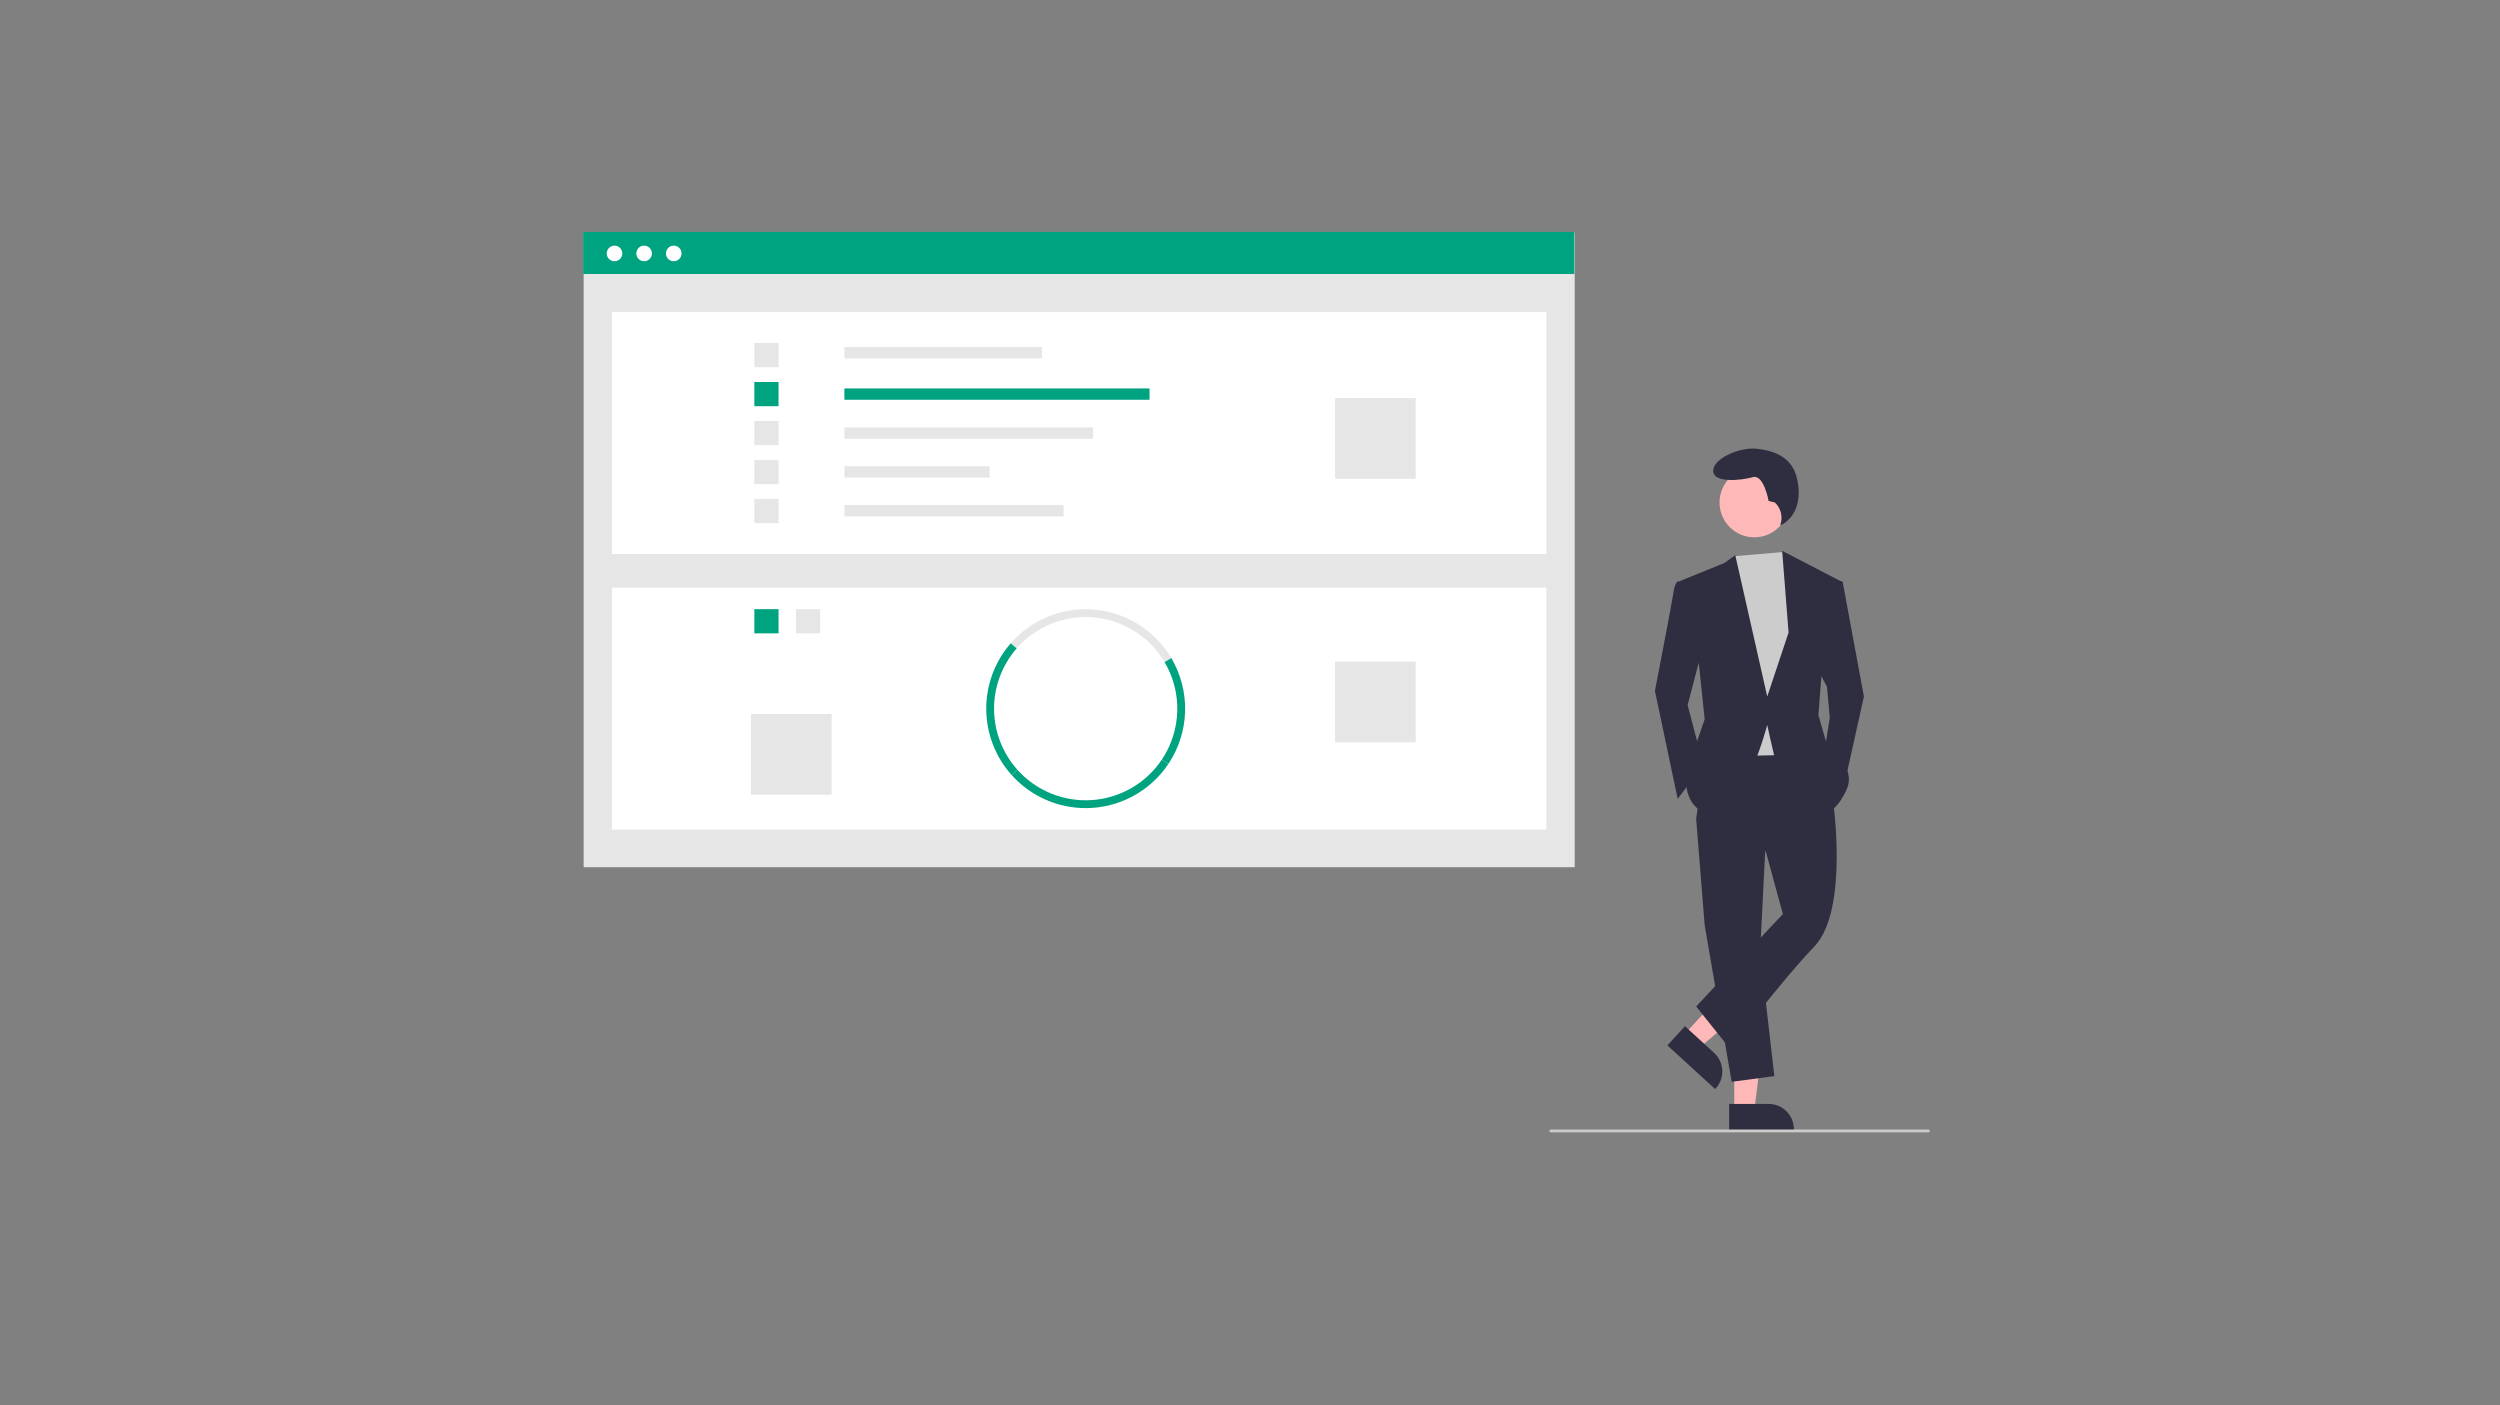 <svg width="733" height="412" viewBox="0 0 733 412" fill="none" xmlns="http://www.w3.org/2000/svg">
<rect x="0" y="0" width="733" height="412" fill="#808080" stroke="none"/>
<mask id="mask0_3971_9717" style="mask-type:alpha" maskUnits="userSpaceOnUse" x="168" y="50" width="405" height="300">
<g clip-path="url(#clip0_3971_9717)">
<rect width="405" height="300" transform="translate(168 50)" fill="white"/>
<g clip-path="url(#clip1_3971_9717)">
<path d="M513.008 55.944H-0.63C-0.895 55.944 -1.149 55.839 -1.337 55.651C-1.525 55.464 -1.63 55.21 -1.63 54.944C-1.63 54.679 -1.525 54.425 -1.337 54.237C-1.149 54.05 -0.895 53.944 -0.63 53.944H513.008C513.273 53.944 513.527 54.05 513.715 54.237C513.902 54.425 514.008 54.679 514.008 54.944C514.008 55.21 513.902 55.464 513.715 55.651C513.527 55.839 513.273 55.944 513.008 55.944Z" fill="#E6E6E6"/>
<path d="M513.008 95.944H-0.63C-0.895 95.944 -1.149 95.839 -1.337 95.651C-1.525 95.464 -1.63 95.21 -1.63 94.944C-1.63 94.679 -1.525 94.425 -1.337 94.237C-1.149 94.05 -0.895 93.944 -0.63 93.944H513.008C513.273 93.944 513.527 94.05 513.715 94.237C513.902 94.425 514.008 94.679 514.008 94.944C514.008 95.21 513.902 95.464 513.715 95.651C513.527 95.839 513.273 95.944 513.008 95.944Z" fill="#E6E6E6"/>
<path d="M513.008 135.944H-0.63C-0.895 135.944 -1.149 135.839 -1.337 135.651C-1.525 135.464 -1.63 135.21 -1.63 134.944C-1.63 134.679 -1.525 134.425 -1.337 134.237C-1.149 134.05 -0.895 133.944 -0.63 133.944H513.008C513.273 133.944 513.527 134.05 513.715 134.237C513.902 134.425 514.008 134.679 514.008 134.944C514.008 135.21 513.902 135.464 513.715 135.651C513.527 135.839 513.273 135.944 513.008 135.944Z" fill="#E6E6E6"/>
<path d="M513.008 175.944H-0.63C-0.895 175.944 -1.149 175.839 -1.337 175.651C-1.525 175.464 -1.63 175.21 -1.63 174.944C-1.63 174.679 -1.525 174.425 -1.337 174.237C-1.149 174.05 -0.895 173.944 -0.63 173.944H513.008C513.273 173.944 513.527 174.05 513.715 174.237C513.902 174.425 514.008 174.679 514.008 174.944C514.008 175.21 513.902 175.464 513.715 175.651C513.527 175.839 513.273 175.944 513.008 175.944Z" fill="#E6E6E6"/>
<path d="M513.008 215.944H-0.63C-0.895 215.944 -1.149 215.839 -1.337 215.651C-1.525 215.464 -1.63 215.21 -1.63 214.944C-1.63 214.679 -1.525 214.425 -1.337 214.237C-1.149 214.05 -0.895 213.944 -0.63 213.944H513.008C513.273 213.944 513.527 214.05 513.715 214.237C513.902 214.425 514.008 214.679 514.008 214.944C514.008 215.21 513.902 215.464 513.715 215.651C513.527 215.839 513.273 215.944 513.008 215.944Z" fill="#E6E6E6"/>
<path d="M260 217.5C259.736 217.5 259.482 217.395 259.295 217.209C259.108 217.023 259.002 216.77 259 216.506L258 54.506C257.998 54.241 258.102 53.986 258.288 53.797C258.475 53.609 258.728 53.502 258.994 53.5H259C259.264 53.5 259.517 53.605 259.705 53.791C259.892 53.977 259.998 54.23 260 54.494L261 216.494C261.002 216.759 260.898 217.014 260.711 217.203C260.525 217.391 260.271 217.498 260.006 217.5H260Z" fill="#E6E6E6"/>
<path d="M399 217.5C398.736 217.5 398.482 217.395 398.295 217.209C398.108 217.023 398.002 216.77 398 216.506L397 54.506C396.998 54.241 397.102 53.986 397.288 53.797C397.475 53.609 397.728 53.502 397.994 53.5H398C398.264 53.5 398.517 53.605 398.705 53.791C398.892 53.977 398.998 54.23 399 54.494L400 216.494C400.002 216.759 399.898 217.014 399.711 217.203C399.525 217.391 399.271 217.498 399.006 217.5H399Z" fill="#E6E6E6"/>
<path d="M209.054 125.5H170.946C168.043 125.5 165.259 124.347 163.206 122.294C161.153 120.241 160 117.457 160 114.554C160 111.651 161.153 108.867 163.206 106.814C165.259 104.761 168.043 103.608 170.946 103.608H209.054C210.492 103.607 211.917 103.889 213.246 104.438C214.575 104.988 215.783 105.794 216.801 106.81C217.818 107.827 218.625 109.034 219.176 110.363C219.727 111.692 220.01 113.116 220.01 114.554C220.01 115.992 219.727 117.417 219.176 118.745C218.625 120.074 217.818 121.281 216.801 122.298C215.783 123.314 214.575 124.12 213.246 124.67C211.917 125.219 210.492 125.501 209.054 125.5Z" fill="#00A380"/>
<path d="M209.054 168.5H170.946C169.508 168.501 168.083 168.219 166.754 167.67C165.425 167.12 164.217 166.314 163.199 165.298C162.182 164.281 161.374 163.074 160.824 161.745C160.273 160.417 159.99 158.992 159.99 157.554C159.99 156.116 160.273 154.692 160.824 153.363C161.374 152.034 162.182 150.827 163.199 149.81C164.217 148.794 165.425 147.988 166.754 147.438C168.083 146.889 169.508 146.607 170.946 146.608H209.054C210.492 146.607 211.917 146.889 213.246 147.438C214.575 147.988 215.783 148.794 216.801 149.81C217.818 150.827 218.625 152.034 219.176 153.363C219.727 154.692 220.01 156.116 220.01 157.554C220.01 158.992 219.727 160.417 219.176 161.745C218.625 163.074 217.818 164.281 216.801 165.298C215.783 166.314 214.575 167.12 213.246 167.67C211.917 168.219 210.492 168.501 209.054 168.5Z" fill="#00A380"/>
<path d="M351.054 87.5H312.946C310.043 87.5 307.259 86.347 305.206 84.294C303.153 82.241 302 79.457 302 76.554C302 73.651 303.153 70.867 305.206 68.814C307.259 66.761 310.043 65.608 312.946 65.608H351.054C352.492 65.607 353.917 65.889 355.246 66.438C356.575 66.988 357.783 67.794 358.801 68.81C359.818 69.827 360.625 71.034 361.176 72.363C361.727 73.692 362.01 75.116 362.01 76.554C362.01 77.992 361.727 79.417 361.176 80.745C360.625 82.074 359.818 83.281 358.801 84.298C357.783 85.314 356.575 86.12 355.246 86.67C353.917 87.219 352.492 87.501 351.054 87.5Z" fill="#00A380"/>
<path d="M567.054 289.5H528.946C526.043 289.5 523.259 288.347 521.206 286.294C519.153 284.241 518 281.457 518 278.554C518 275.651 519.153 272.867 521.206 270.814C523.259 268.761 526.043 267.608 528.946 267.608H567.054C569.957 267.608 572.741 268.761 574.794 270.814C576.847 272.867 578 275.651 578 278.554C578 281.457 576.847 284.241 574.794 286.294C572.741 288.347 569.957 289.5 567.054 289.5Z" fill="#00A380"/>
<path d="M561.135 276.036C562.404 275.484 563.536 274.66 564.452 273.622C565.368 272.585 566.046 271.359 566.437 270.031C566.828 268.704 566.924 267.307 566.716 265.938C566.509 264.57 566.004 263.263 565.238 262.111L585.589 235.322L568.145 234.157L551.494 259.775C549.643 261.192 548.377 263.238 547.934 265.525C547.491 267.813 547.903 270.184 549.092 272.188C550.28 274.192 552.162 275.691 554.382 276.4C556.602 277.109 559.004 276.98 561.135 276.036Z" fill="#FFB8B8"/>
<path d="M618.774 132.079L615.388 130.763L612.119 131.918C612.119 131.918 601.896 141.66 600.185 151.874C599.419 156.444 587.507 201.129 587.507 201.129L555.772 249.799L572.942 261.267L616.709 195.689L618.774 132.079Z" fill="#E6E6E6"/>
</g>
</g>
</mask>
<g mask="url(#mask0_3971_9717)">
</g>
<g clip-path="url(#clip2_3971_9717)">
<g clip-path="url(#clip3_3971_9717)">
<path d="M461.701 68.165H171.124V254.263H461.701V68.165Z" fill="#E6E6E6"/>
<path d="M453.392 91.506H179.433V162.448H453.392V91.506Z" fill="white"/>
<path d="M305.514 101.753H247.578V105.079H305.514V101.753Z" fill="#E6E6E6"/>
<path d="M337.044 113.885H247.578V117.211H337.044V113.885Z" fill="#00A380"/>
<path d="M320.491 125.314H247.578V128.64H320.491V125.314Z" fill="#E6E6E6"/>
<path d="M290.143 136.701H247.578V140.026H290.143V136.701Z" fill="#E6E6E6"/>
<path d="M311.82 148.087H247.578V151.413H311.82V148.087Z" fill="#E6E6E6"/>
<path d="M228.266 100.571H221.172V107.665H228.266V100.571Z" fill="#E6E6E6"/>
<path d="M228.266 112.001H221.172V119.095H228.266V112.001Z" fill="#00A380"/>
<path d="M228.266 123.43H221.172V130.524H228.266V123.43Z" fill="#E6E6E6"/>
<path d="M228.266 134.86H221.172V141.954H228.266V134.86Z" fill="#E6E6E6"/>
<path d="M228.266 146.289H221.172V153.384H228.266V146.289Z" fill="#E6E6E6"/>
<path d="M415.081 116.73H391.433V140.377H415.081V116.73Z" fill="#E6E6E6"/>
<path d="M453.392 172.302H179.433V243.244H453.392V172.302Z" fill="white"/>
<path d="M240.484 178.606H233.389V185.701H240.484V178.606Z" fill="#E6E6E6"/>
<path d="M228.266 178.606H221.172V185.701H228.266V178.606Z" fill="#00A380"/>
<path d="M341.455 194.12C339.293 190.46 336.293 187.364 332.701 185.089C329.11 182.814 325.03 181.424 320.796 181.033C316.562 180.642 312.297 181.261 308.349 182.84C304.402 184.418 300.885 186.912 298.089 190.114L296.36 188.604C299.395 185.127 303.211 182.42 307.496 180.706C311.781 178.991 316.411 178.319 321.007 178.743C325.602 179.168 330.031 180.677 333.93 183.147C337.828 185.617 341.084 188.977 343.431 192.951L341.455 194.12Z" fill="#E6E6E6"/>
<path d="M342.537 224.029L340.632 222.748C343.454 218.539 345.029 213.618 345.174 208.553C345.32 203.488 344.031 198.484 341.455 194.12L343.431 192.951C346.227 197.688 347.627 203.12 347.469 208.619C347.311 214.118 345.601 219.46 342.537 224.029Z" fill="#00A380"/>
<path d="M296.599 227.228C291.854 221.928 289.21 215.075 289.166 207.961C289.122 200.847 291.68 193.962 296.36 188.604L298.089 190.114C293.778 195.051 291.421 201.393 291.461 207.947C291.502 214.501 293.938 220.813 298.309 225.696L296.599 227.228Z" fill="#00A380"/>
<path d="M318.323 236.939C314.223 236.936 310.17 236.069 306.427 234.396C302.684 232.723 299.336 230.28 296.599 227.228L298.309 225.696C301.039 228.745 304.43 231.131 308.222 232.671C312.015 234.21 316.109 234.862 320.192 234.578C324.275 234.293 328.239 233.08 331.782 231.03C335.324 228.979 338.351 226.147 340.632 222.748L342.537 224.029C339.872 228.004 336.268 231.261 332.045 233.513C327.822 235.764 323.109 236.941 318.323 236.939Z" fill="#00A380"/>
<path d="M415.081 193.979H391.433V217.626H415.081V193.979Z" fill="#E6E6E6"/>
<path d="M243.834 209.349H220.186V232.997H243.834V209.349Z" fill="#E6E6E6"/>
<path d="M461.577 68H171V80.345H461.577V68Z" fill="#00A380"/>
<path d="M180.174 76.6C181.437 76.6 182.462 75.575 182.462 74.311C182.462 73.048 181.437 72.023 180.174 72.023C178.91 72.023 177.886 73.048 177.886 74.311C177.886 75.575 178.91 76.6 180.174 76.6Z" fill="white"/>
<path d="M188.858 76.6C190.122 76.6 191.146 75.575 191.146 74.311C191.146 73.048 190.122 72.023 188.858 72.023C187.595 72.023 186.57 73.048 186.57 74.311C186.57 75.575 187.595 76.6 188.858 76.6Z" fill="white"/>
<path d="M197.543 76.6C198.807 76.6 199.831 75.575 199.831 74.311C199.831 73.048 198.807 72.023 197.543 72.023C196.279 72.023 195.255 73.048 195.255 74.311C195.255 75.575 196.279 76.6 197.543 76.6Z" fill="white"/>
<path d="M508.491 325.59H514.373L517.172 302.9L508.49 302.9L508.491 325.59Z" fill="#FFB8B8"/>
<path d="M506.99 323.669L518.575 323.669H518.576C520.534 323.669 522.411 324.447 523.796 325.831C525.181 327.216 525.958 329.094 525.959 331.052V331.292L506.991 331.292L506.99 323.669Z" fill="#2F2E41"/>
<path d="M493.84 303.314L498.181 307.284L515.56 292.429L509.153 286.57L493.84 303.314Z" fill="#FFB8B8"/>
<path d="M494.029 300.884L502.578 308.702L502.578 308.702C504.023 310.024 504.884 311.865 504.971 313.821C505.058 315.777 504.365 317.688 503.044 319.133L502.882 319.31L488.885 306.509L494.029 300.884Z" fill="#2F2E41"/>
<path d="M517.737 245.909L516.069 279.254L520.238 315.518L507.733 317.185L499.814 271.335L497.312 240.073L517.737 245.909Z" fill="#2F2E41"/>
<path d="M537.327 233.821C537.327 233.821 542.329 266.75 531.909 277.587C521.488 288.424 507.316 307.598 507.316 307.598L497.313 295.094L522.739 268L517.737 249.66L497.313 240.074L500.647 217.149L530.658 216.732L537.327 233.821Z" fill="#2F2E41"/>
<path d="M514.375 157.544C520.013 157.544 524.583 152.973 524.583 147.335C524.583 141.697 520.013 137.127 514.375 137.127C508.737 137.127 504.167 141.697 504.167 147.335C504.167 152.973 508.737 157.544 514.375 157.544Z" fill="#FFB8B8"/>
<path d="M522.842 161.844L524.406 164.213L528.574 175.884L525.24 221.317L505.649 221.734L503.148 169.631L508.387 163.083L522.842 161.844Z" fill="#CCCCCC"/>
<path d="M495.229 170.882L491.894 170.465C491.894 170.465 491.06 170.882 490.644 173.799C490.227 176.717 485.225 202.56 485.225 202.56L491.894 234.238L499.397 224.234L494.812 206.728L499.397 189.222L495.229 170.882Z" fill="#2F2E41"/>
<path d="M537.744 170.465H540.245L546.497 204.227L540.662 230.487L534.826 220.9L536.493 210.479L535.66 201.31L532.742 195.891L537.744 170.465Z" fill="#2F2E41"/>
<path d="M520.407 147.335L518.551 146.871C518.551 146.871 517.159 138.983 513.911 139.911C510.663 140.839 502.311 141.767 502.311 138.055C502.311 134.343 510.199 131.095 514.839 131.559C519.479 132.023 525.405 133.562 526.903 140.375C529.305 151.296 521.949 154.055 521.949 154.055L522.071 153.657C522.411 152.553 522.435 151.376 522.141 150.259C521.847 149.142 521.247 148.129 520.407 147.335Z" fill="#2F2E41"/>
<path d="M492.311 170.465L505.649 165.046L508.775 162.754L518.154 204.227L524.406 185.47L522.53 161.503L539.828 170.465L533.993 198.809L533.159 209.646L535.66 218.399C535.66 218.399 544.413 224.651 541.495 231.321C538.578 237.99 535.243 238.406 535.243 238.406C535.243 238.406 521.071 225.068 520.238 221.734C519.404 218.399 518.154 212.564 518.154 212.564C518.154 212.564 511.068 239.24 502.731 238.823C494.395 238.406 494.395 229.653 494.395 229.653L496.479 220.483L499.814 210.896L498.146 195.057L492.311 170.465Z" fill="#2F2E41"/>
<path d="M565.396 332H454.712C454.602 332 454.497 331.956 454.42 331.879C454.342 331.801 454.299 331.696 454.299 331.587C454.299 331.477 454.342 331.372 454.42 331.295C454.497 331.217 454.602 331.174 454.712 331.174H565.396C565.506 331.174 565.611 331.217 565.688 331.295C565.765 331.372 565.809 331.477 565.809 331.587C565.809 331.696 565.765 331.801 565.688 331.879C565.611 331.956 565.506 332 565.396 332Z" fill="#CCCCCC"/>
</g>
</g>
<defs>
<clipPath id="clip0_3971_9717">
<rect width="405" height="300" fill="white" transform="translate(168 50)"/>
</clipPath>
<clipPath id="clip1_3971_9717">
<rect width="840.77" height="511.63" fill="white" transform="translate(-4 -5)"/>
</clipPath>
<clipPath id="clip2_3971_9717">
<rect width="400.95" height="297" fill="white" transform="translate(168 50)"/>
</clipPath>
<clipPath id="clip3_3971_9717">
<rect width="394.809" height="264" fill="white" transform="translate(171 68)"/>
</clipPath>
</defs>
</svg>
